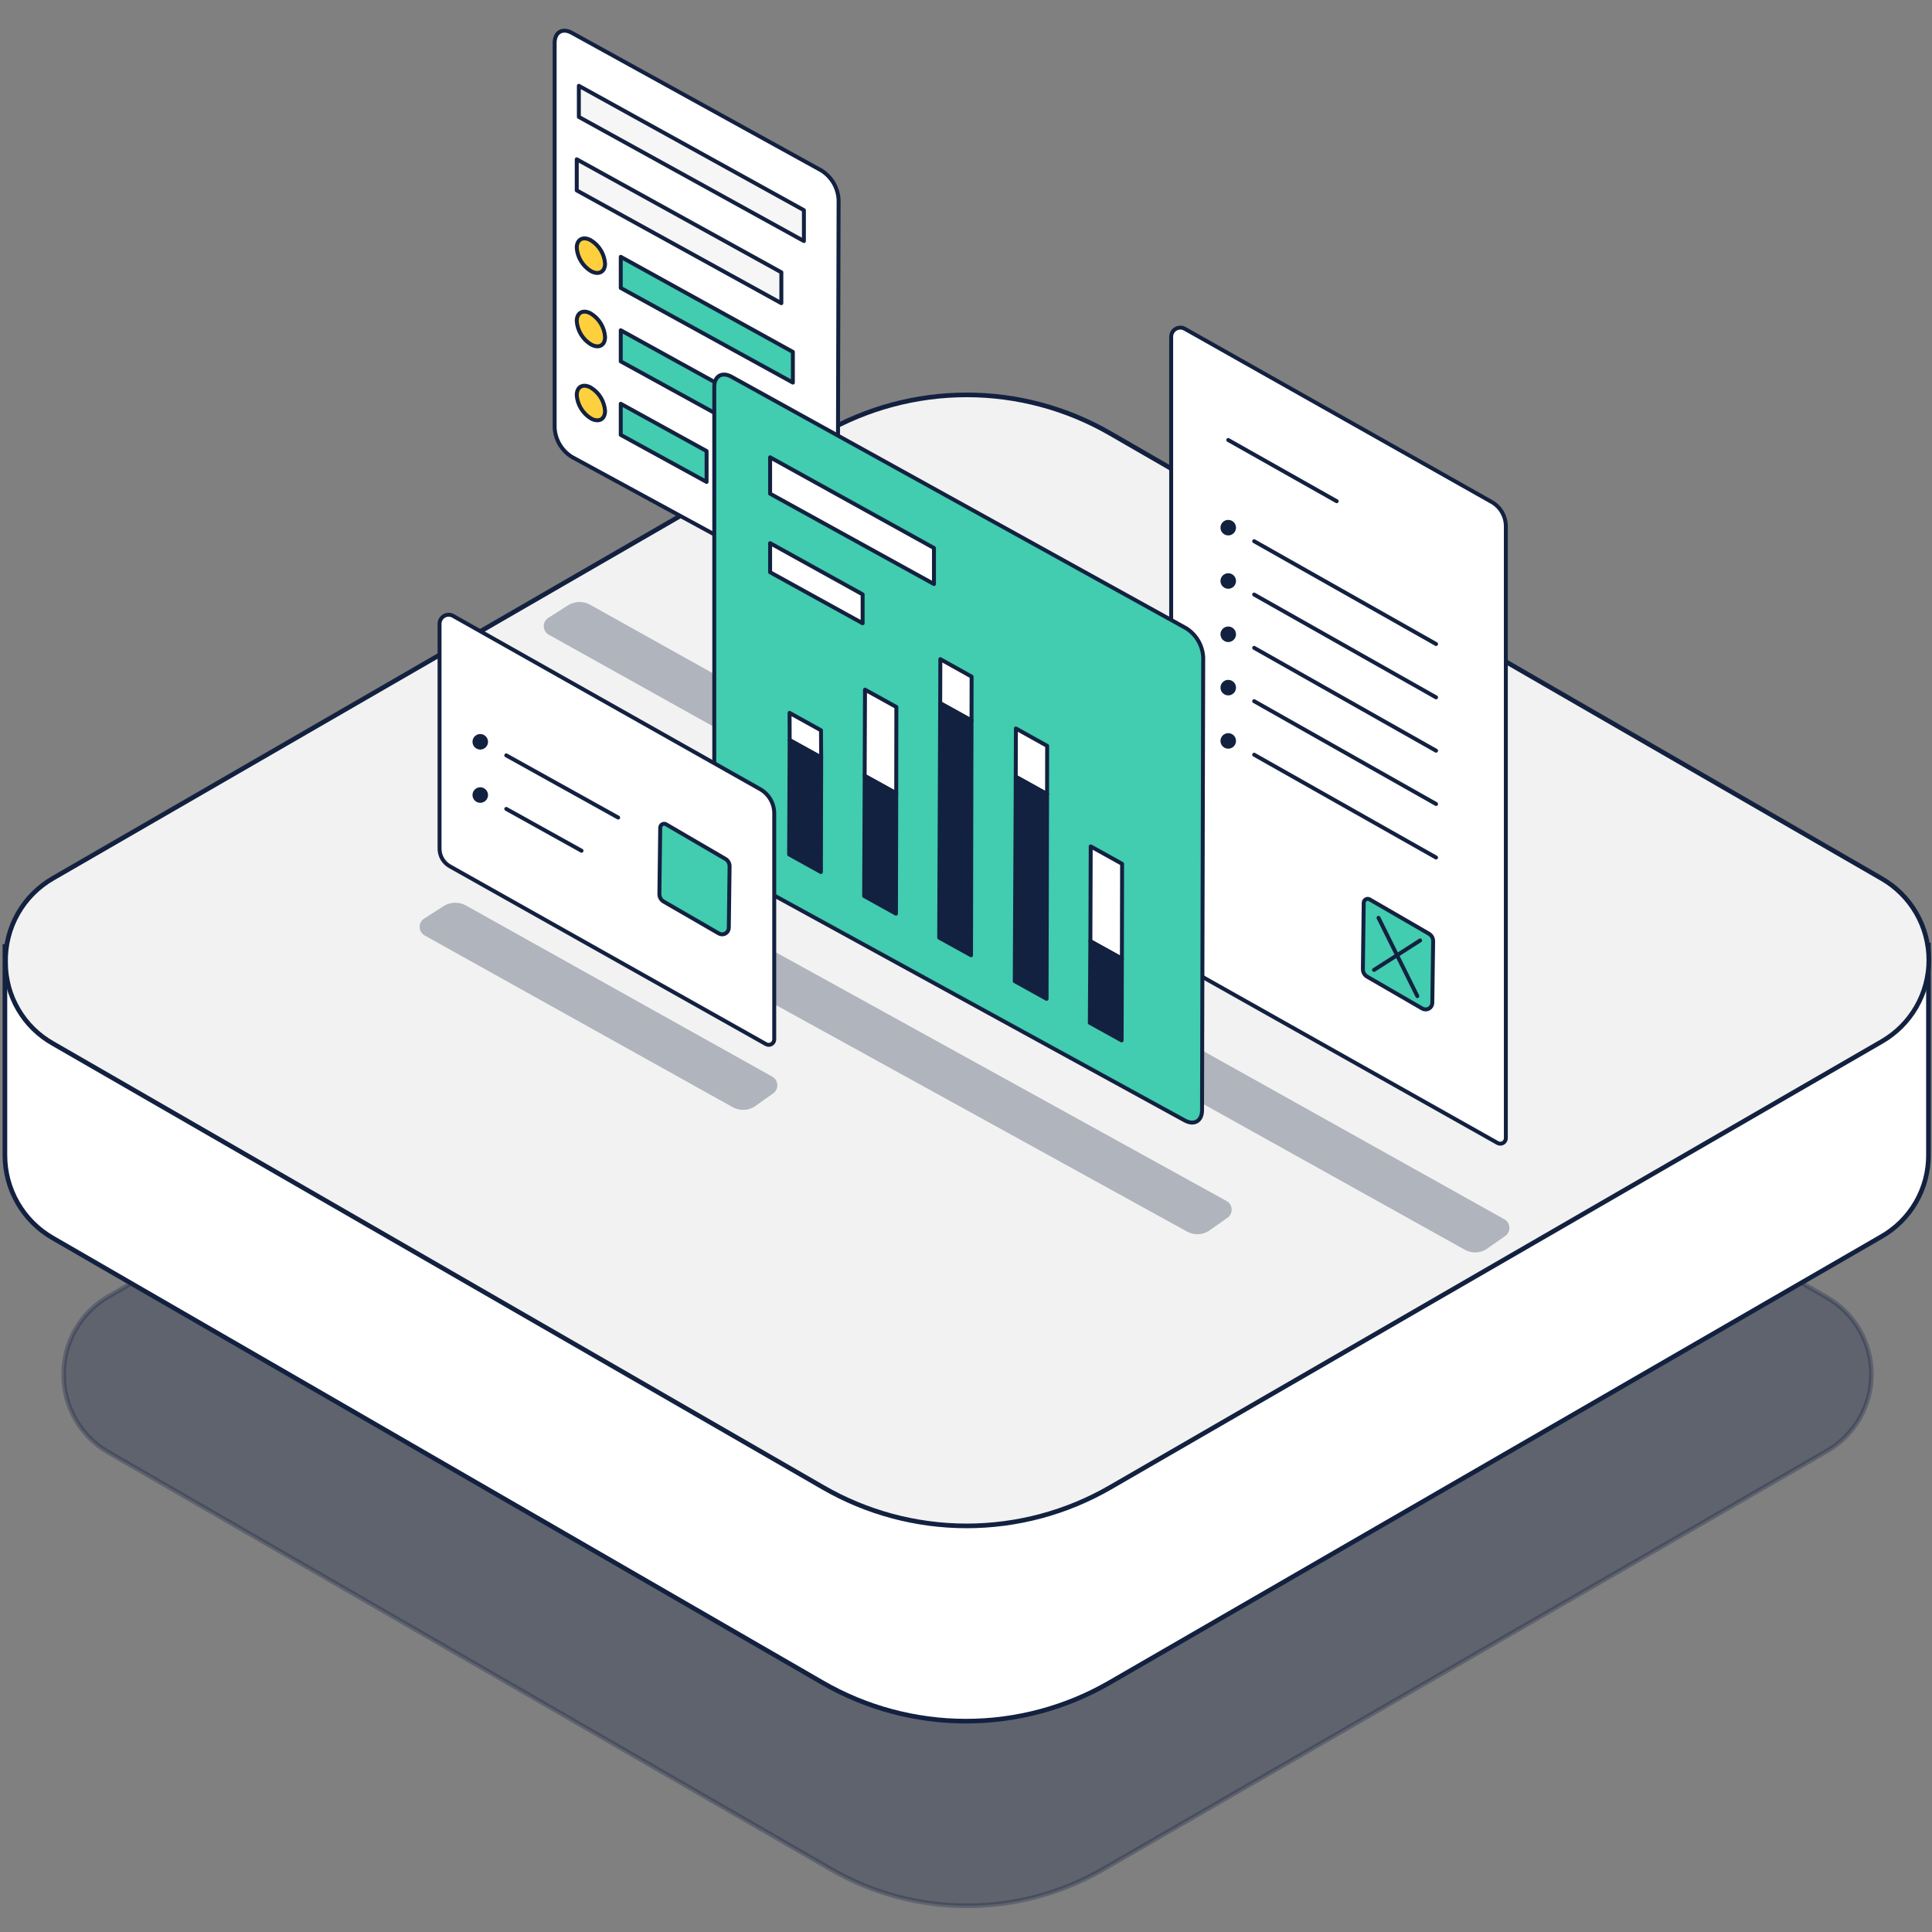 <svg width="300" height="300" viewBox="0 0 300 300" fill="none" xmlns="http://www.w3.org/2000/svg">
<rect x="0" y="0" width="300" height="300" fill="#808080" stroke="none"/>
<g clip-path="url(#clip0_94_277)">
<path opacity="0.3" d="M9.891 213.546C9.854 211.057 10.488 208.605 11.724 206.446C12.961 204.286 14.755 202.498 16.92 201.271L129.176 136.435C135.563 132.774 142.797 130.848 150.159 130.848C157.52 130.848 164.754 132.774 171.142 136.435L283.713 201.481C285.804 202.686 287.542 204.421 288.749 206.512C289.958 208.602 290.594 210.974 290.594 213.388C290.594 215.802 289.958 218.174 288.749 220.265C287.542 222.355 285.804 224.09 283.713 225.296L171.142 290.342C164.754 294.002 157.52 295.928 150.159 295.928C142.797 295.928 135.563 294.002 129.176 290.342L16.815 225.505C14.714 224.294 12.968 222.551 11.753 220.452C10.538 218.352 9.895 215.971 9.891 213.546Z" fill="#132140" stroke="#132140" stroke-width="0.72" stroke-miterlimit="10"/>
<path d="M299.449 146.401V179.344C299.464 181.922 298.792 184.457 297.501 186.688C296.21 188.919 294.348 190.766 292.106 192.038L172.295 261.281C165.518 265.198 157.829 267.261 150.001 267.261C142.173 267.261 134.484 265.198 127.707 261.281L8.212 192.248C5.94 190.948 4.054 189.068 2.745 186.801C1.437 184.535 0.753 181.961 0.763 179.344V146.611C0.763 151.857 3.595 149.129 8.212 151.647L127.707 220.679C134.484 224.597 142.173 226.659 150.001 226.659C157.829 226.659 165.518 224.597 172.295 220.679L292.106 151.437C296.722 148.919 299.554 151.647 299.449 146.401Z" fill="white" stroke="#132140" stroke-width="0.72" stroke-miterlimit="10"/>
<path d="M0.864 149.444C0.804 146.789 1.465 144.167 2.776 141.858C4.088 139.548 6.001 137.638 8.312 136.33L127.808 67.297C134.585 63.38 142.274 61.317 150.102 61.317C157.93 61.317 165.619 63.38 172.396 67.297L292.206 136.435C294.426 137.715 296.27 139.558 297.552 141.777C298.835 143.996 299.509 146.514 299.509 149.077C299.509 151.639 298.835 154.158 297.552 156.377C296.27 158.596 294.426 160.439 292.206 161.719L172.396 230.961C165.619 234.878 157.93 236.941 150.102 236.941C142.274 236.941 134.585 234.878 127.808 230.961L8.207 162.033C5.976 160.776 4.119 158.947 2.829 156.734C1.538 154.522 0.86 152.006 0.864 149.444Z" fill="#F2F2F2" stroke="#132140" stroke-width="0.72" stroke-linecap="round" stroke-linejoin="round"/>
<g style="mix-blend-mode:multiply" opacity="0.3">
<path d="M113.754 171.911L65.96 145.27C65.781 145.173 65.623 145.042 65.495 144.883C65.368 144.725 65.273 144.543 65.216 144.347C65.16 144.151 65.144 143.947 65.168 143.744C65.192 143.543 65.256 143.347 65.357 143.17C65.495 142.915 65.704 142.705 65.96 142.567L69.013 140.621C69.526 140.328 70.106 140.175 70.697 140.175C71.287 140.175 71.867 140.328 72.38 140.621L119.914 167.178C120.093 167.276 120.25 167.407 120.377 167.566C120.504 167.724 120.598 167.907 120.653 168.102C120.709 168.299 120.725 168.503 120.7 168.705C120.675 168.906 120.61 169.101 120.51 169.277C120.378 169.524 120.18 169.728 119.937 169.865L117.105 171.873C116.599 172.173 116.023 172.335 115.435 172.342C114.846 172.349 114.266 172.2 113.754 171.911Z" fill="#132140"/>
</g>
<g style="mix-blend-mode:multiply" opacity="0.3">
<path d="M227.409 194.033L179.623 167.407C179.377 167.278 179.171 167.083 179.026 166.845C178.883 166.607 178.807 166.335 178.807 166.056C178.807 165.778 178.883 165.505 179.026 165.267C179.171 165.028 179.377 164.835 179.623 164.705L182.676 162.758C183.191 162.466 183.772 162.312 184.363 162.312C184.955 162.312 185.536 162.466 186.05 162.758L233.585 189.323C233.763 189.42 233.92 189.552 234.047 189.711C234.175 189.87 234.269 190.052 234.323 190.247C234.379 190.443 234.395 190.647 234.37 190.85C234.346 191.051 234.281 191.246 234.18 191.422C234.049 191.669 233.85 191.873 233.607 192.01L230.714 194.033C230.212 194.323 229.642 194.476 229.062 194.476C228.481 194.476 227.911 194.323 227.409 194.033Z" fill="#132140"/>
</g>
<g style="mix-blend-mode:multiply" opacity="0.3">
<path d="M184.284 191.216L107.818 149.086C107.572 148.957 107.366 148.763 107.222 148.524C107.078 148.286 107.002 148.014 107.002 147.735C107.002 147.457 107.078 147.184 107.222 146.946C107.366 146.708 107.572 146.514 107.818 146.384L110.871 144.437C111.386 144.145 111.967 143.992 112.558 143.992C113.15 143.992 113.732 144.145 114.245 144.437L190.459 186.491C190.638 186.588 190.795 186.72 190.922 186.879C191.049 187.037 191.143 187.22 191.198 187.415C191.254 187.611 191.27 187.815 191.245 188.018C191.22 188.219 191.155 188.414 191.055 188.59C190.923 188.837 190.725 189.04 190.482 189.178L187.597 191.201C187.094 191.495 186.524 191.651 185.942 191.653C185.361 191.656 184.788 191.505 184.284 191.216Z" fill="#132140"/>
</g>
<g style="mix-blend-mode:multiply" opacity="0.3">
<path d="M133.036 125.239L85.25 98.575C85.004 98.446 84.798 98.251 84.653 98.013C84.51 97.775 84.434 97.502 84.434 97.224C84.434 96.946 84.51 96.673 84.653 96.434C84.798 96.196 85.004 96.002 85.25 95.873L88.303 93.926C88.818 93.634 89.398 93.48 89.99 93.48C90.582 93.48 91.163 93.634 91.677 93.926L139.242 120.491C139.421 120.589 139.578 120.72 139.705 120.879C139.831 121.037 139.926 121.22 139.981 121.415C140.037 121.611 140.053 121.815 140.028 122.018C140.003 122.219 139.938 122.414 139.837 122.59C139.706 122.837 139.508 123.041 139.265 123.178L136.372 125.201C135.869 125.502 135.295 125.665 134.709 125.672C134.123 125.679 133.545 125.529 133.036 125.239Z" fill="#132140"/>
</g>
<path d="M233.827 81.744V176.736C233.825 176.962 233.734 177.178 233.575 177.338C233.414 177.498 233.198 177.589 232.972 177.591C232.824 177.591 232.676 177.554 232.545 177.484L183.446 149.851C182.963 149.581 182.563 149.188 182.283 148.712C182.004 148.235 181.857 147.693 181.858 147.141V52.293C181.857 52.108 181.892 51.924 181.962 51.752C182.033 51.58 182.136 51.424 182.266 51.292C182.397 51.16 182.552 51.056 182.723 50.984C182.894 50.912 183.077 50.874 183.263 50.873C183.514 50.869 183.762 50.932 183.98 51.056L231.652 77.957C232.315 78.341 232.866 78.894 233.248 79.558C233.63 80.223 233.83 80.977 233.827 81.744Z" fill="white" stroke="#132140" stroke-width="0.612" stroke-linecap="round" stroke-linejoin="round"/>
<path d="M190.721 83.141C191.388 83.141 191.927 82.6 191.927 81.935C191.927 81.268 191.388 80.728 190.721 80.728C190.056 80.728 189.515 81.268 189.515 81.935C189.515 82.6 190.056 83.141 190.721 83.141Z" fill="#132140"/>
<path d="M194.747 84.041L222.991 100.003" stroke="#132140" stroke-width="0.612" stroke-linecap="round" stroke-linejoin="round"/>
<path d="M190.721 68.324L207.56 77.828" stroke="#132140" stroke-width="0.612" stroke-linecap="round" stroke-linejoin="round"/>
<path d="M190.721 91.422C191.388 91.422 191.927 90.883 191.927 90.216C191.927 89.551 191.388 89.01 190.721 89.01C190.056 89.01 189.515 89.551 189.515 90.216C189.515 90.883 190.056 91.422 190.721 91.422Z" fill="#132140"/>
<path d="M194.747 92.323L222.991 108.285" stroke="#132140" stroke-width="0.612" stroke-linecap="round" stroke-linejoin="round"/>
<path d="M190.721 99.697C191.388 99.697 191.927 99.157 191.927 98.491C191.927 97.825 191.388 97.285 190.721 97.285C190.056 97.285 189.515 97.825 189.515 98.491C189.515 99.157 190.056 99.697 190.721 99.697Z" fill="#132140"/>
<path d="M194.747 100.599L222.991 116.568" stroke="#132140" stroke-width="0.612" stroke-linecap="round" stroke-linejoin="round"/>
<path d="M190.721 107.98C191.388 107.98 191.927 107.44 191.927 106.774C191.927 106.108 191.388 105.568 190.721 105.568C190.056 105.568 189.515 106.108 189.515 106.774C189.515 107.44 190.056 107.98 190.721 107.98Z" fill="#132140"/>
<path d="M194.747 108.881L222.991 124.843" stroke="#132140" stroke-width="0.612" stroke-linecap="round" stroke-linejoin="round"/>
<path d="M190.721 116.255C191.388 116.255 191.927 115.715 191.927 115.049C191.927 114.383 191.388 113.843 190.721 113.843C190.056 113.843 189.515 114.383 189.515 115.049C189.515 115.715 190.056 116.255 190.721 116.255Z" fill="#132140"/>
<path d="M194.747 117.193L222.991 133.155" stroke="#132140" stroke-width="0.612" stroke-linecap="round" stroke-linejoin="round"/>
<path d="M222.537 146.163L222.407 155.713C222.406 155.849 222.378 155.984 222.325 156.11C222.272 156.236 222.195 156.349 222.098 156.445C222 156.541 221.885 156.616 221.759 156.668C221.633 156.719 221.498 156.745 221.361 156.743C221.182 156.739 221.007 156.692 220.849 156.607L212.3 151.659C212.093 151.54 211.921 151.368 211.803 151.159C211.685 150.952 211.624 150.716 211.628 150.477L211.758 140.179C211.764 140.016 211.833 139.863 211.949 139.751C212.066 139.639 212.222 139.575 212.384 139.575C212.488 139.578 212.591 139.607 212.682 139.659L221.842 144.965C222.055 145.084 222.232 145.258 222.355 145.468C222.477 145.679 222.54 145.92 222.537 146.163Z" fill="#42CCB0" stroke="#132140" stroke-width="0.612" stroke-linecap="round" stroke-linejoin="round"/>
<path d="M214.054 142.522L220.084 154.675" stroke="#132140" stroke-width="0.612" stroke-linecap="round" stroke-linejoin="round"/>
<path d="M213.354 150.613L220.514 146.033" stroke="#132140" stroke-width="0.612" stroke-linecap="round" stroke-linejoin="round"/>
<path d="M88.798 5.102C87.333 4.285 86.126 4.995 86.126 6.675V66.446C86.177 67.359 86.448 68.246 86.916 69.032C87.384 69.817 88.035 70.478 88.814 70.957L127.371 91.934C128.844 92.736 130.058 92.018 130.065 90.339L130.218 31.011C130.169 30.097 129.902 29.208 129.439 28.419C128.975 27.63 128.329 26.964 127.554 26.476L88.798 5.102Z" fill="white"/>
<path d="M88.798 5.102C87.333 4.285 86.126 4.995 86.126 6.675V66.446C86.177 67.359 86.448 68.246 86.916 69.032C87.384 69.817 88.035 70.478 88.814 70.957L127.371 91.934C128.844 92.736 130.058 92.018 130.065 90.339L130.218 31.011C130.169 30.097 129.902 29.208 129.439 28.419C128.975 27.63 128.329 26.964 127.554 26.476L88.798 5.102Z" stroke="#132140" stroke-width="0.612" stroke-linecap="round" stroke-linejoin="round"/>
<path d="M96.391 39.881V44.713L123.116 59.408V54.645L96.391 39.881Z" fill="#42CCB0"/>
<path d="M96.391 39.881V44.713L123.116 59.408V54.645L96.391 39.881Z" stroke="#132140" stroke-width="0.612" stroke-linecap="round" stroke-linejoin="round"/>
<path d="M96.391 51.285V56.117L112.895 65.186V60.392L96.391 51.285Z" fill="#42CCB0"/>
<path d="M96.391 51.285V56.117L112.895 65.186V60.392L96.391 51.285Z" stroke="#132140" stroke-width="0.612" stroke-linecap="round" stroke-linejoin="round"/>
<path d="M96.391 62.698V67.53L109.719 74.835V70.041L96.391 62.698Z" fill="white"/>
<path d="M96.391 62.698V67.53L109.719 74.835V70.041L96.391 62.698Z" fill="#42CCB0"/>
<path d="M96.391 62.698V67.53L109.719 74.835V70.041L96.391 62.698Z" stroke="#132140" stroke-width="0.612" stroke-linecap="round" stroke-linejoin="round"/>
<path d="M93.954 63.812C93.902 63.078 93.675 62.366 93.293 61.737C92.91 61.108 92.383 60.579 91.755 60.194C90.549 59.515 89.557 60.034 89.557 61.354C89.609 62.089 89.836 62.8 90.219 63.429C90.601 64.059 91.128 64.588 91.755 64.973C92.969 65.644 93.954 65.118 93.954 63.812Z" fill="#FFD03E"/>
<path d="M93.954 63.812C93.902 63.078 93.675 62.366 93.293 61.737C92.91 61.108 92.383 60.579 91.755 60.194C90.549 59.515 89.557 60.034 89.557 61.354C89.609 62.089 89.836 62.8 90.219 63.429C90.601 64.059 91.128 64.588 91.755 64.973C92.969 65.644 93.954 65.118 93.954 63.812Z" stroke="#132140" stroke-width="0.612" stroke-linecap="round" stroke-linejoin="round"/>
<path d="M93.954 52.316C93.902 51.581 93.675 50.868 93.293 50.237C92.911 49.607 92.383 49.077 91.755 48.69C90.549 48.011 89.557 48.538 89.557 49.85C89.609 50.586 89.835 51.299 90.218 51.929C90.6 52.56 91.127 53.09 91.755 53.477C92.969 54.148 93.954 53.667 93.954 52.316Z" fill="#FFD03E"/>
<path d="M93.954 52.316C93.902 51.581 93.675 50.868 93.293 50.237C92.911 49.607 92.383 49.077 91.755 48.69C90.549 48.011 89.557 48.538 89.557 49.85C89.609 50.586 89.835 51.299 90.218 51.929C90.6 52.56 91.127 53.09 91.755 53.477C92.969 54.148 93.954 53.667 93.954 52.316Z" stroke="#132140" stroke-width="0.612" stroke-linecap="round" stroke-linejoin="round"/>
<path d="M93.954 40.934C93.902 40.2 93.675 39.488 93.293 38.859C92.91 38.229 92.383 37.7 91.755 37.316C90.549 36.636 89.557 37.156 89.557 38.476C89.609 39.211 89.836 39.922 90.219 40.551C90.601 41.18 91.128 41.709 91.755 42.094C92.969 42.766 93.954 42.217 93.954 40.934Z" fill="#FFD03E"/>
<path d="M93.954 40.934C93.902 40.2 93.675 39.488 93.293 38.859C92.91 38.229 92.383 37.7 91.755 37.316C90.549 36.636 89.557 37.156 89.557 38.476C89.609 39.211 89.836 39.922 90.219 40.551C90.601 41.18 91.128 41.709 91.755 42.094C92.969 42.766 93.954 42.217 93.954 40.934Z" stroke="#132140" stroke-width="0.612" stroke-linecap="round" stroke-linejoin="round"/>
<path d="M89.557 13.324V18.156L124.503 37.431V32.637L89.557 13.324Z" fill="white"/>
<path d="M89.884 13.324V18.156L124.831 37.431V32.637L89.884 13.324Z" stroke="#132140" stroke-width="0.612" stroke-linecap="round" stroke-linejoin="round"/>
<g opacity="0.2">
<path opacity="0.2" d="M89.886 13.324V18.156L124.833 37.431V32.637L89.886 13.324Z" fill="#132140"/>
</g>
<g opacity="0.2">
<path opacity="0.2" d="M89.554 24.735V29.568L121.325 47.079V42.285L89.554 24.735Z" fill="#132140"/>
</g>
<path d="M89.557 24.736V29.568L121.328 47.079V42.285L89.557 24.736Z" stroke="#132140" stroke-width="0.612" stroke-linecap="round" stroke-linejoin="round"/>
<path d="M113.583 58.499C112.11 57.69 110.911 58.392 110.911 60.072V130.903C110.962 131.816 111.232 132.704 111.698 133.491C112.165 134.278 112.814 134.94 113.591 135.423L183.965 173.98C185.438 174.789 186.652 174.071 186.652 172.392L186.835 102.079C186.788 101.165 186.522 100.275 186.058 99.486C185.594 98.696 184.947 98.03 184.171 97.545L113.583 58.499Z" fill="#42CCB0"/>
<path d="M150.778 148.332L145.839 145.599L145.992 109.194L150.855 111.889L150.778 148.332Z" fill="#132140"/>
<path d="M150.871 105.064L150.855 111.889L145.993 109.194L146.016 102.355L150.871 105.064Z" fill="white"/>
<path d="M150.778 148.332L145.839 145.599L145.992 109.194L150.855 111.889L150.778 148.332Z" stroke="#132140" stroke-width="0.612" stroke-linecap="round" stroke-linejoin="round"/>
<path d="M150.871 105.064L150.855 111.889L145.993 109.194L146.016 102.355L150.871 105.064Z" stroke="#132140" stroke-width="0.612" stroke-linecap="round" stroke-linejoin="round"/>
<path d="M139.124 141.873L134.185 139.133L134.269 120.476L139.169 123.186L139.124 141.873Z" fill="#132140"/>
<path d="M139.188 109.782L139.165 123.187L134.264 120.477L134.318 107.088L139.188 109.782Z" fill="white"/>
<path d="M139.124 141.873L134.185 139.133L134.269 120.476L139.169 123.186L139.124 141.873Z" stroke="#132140" stroke-width="0.612" stroke-linecap="round" stroke-linejoin="round"/>
<path d="M139.188 109.782L139.165 123.187L134.264 120.477L134.318 107.088L139.188 109.782Z" stroke="#132140" stroke-width="0.612" stroke-linecap="round" stroke-linejoin="round"/>
<path d="M127.467 135.407L122.536 132.675L122.62 114.926L127.513 117.636L127.467 135.407Z" fill="#132140"/>
<path d="M127.483 113.4L127.514 117.636L122.621 114.926L122.605 110.697L127.483 113.4Z" fill="white"/>
<path d="M127.467 135.407L122.536 132.675L122.62 114.926L127.513 117.636L127.467 135.407Z" stroke="#132140" stroke-width="0.612" stroke-linecap="round" stroke-linejoin="round"/>
<path d="M127.483 113.4L127.514 117.636L122.621 114.926L122.605 110.697L127.483 113.4Z" stroke="#132140" stroke-width="0.612" stroke-linecap="round" stroke-linejoin="round"/>
<path d="M174.165 161.553L169.227 158.82L169.311 146.156L174.204 148.866L174.165 161.553Z" fill="#132140"/>
<path d="M174.238 134.133L174.207 148.866L169.314 146.156L169.367 131.431L174.238 134.133Z" fill="white"/>
<path d="M174.165 161.553L169.227 158.82L169.311 146.156L174.204 148.866L174.165 161.553Z" stroke="#132140" stroke-width="0.612" stroke-linecap="round" stroke-linejoin="round"/>
<path d="M174.238 134.133L174.207 148.866L169.314 146.156L169.367 131.431L174.238 134.133Z" stroke="#132140" stroke-width="0.612" stroke-linecap="round" stroke-linejoin="round"/>
<path d="M162.511 155.095L157.572 152.355L157.725 120.614L162.588 123.317L162.511 155.095Z" fill="#132140"/>
<path d="M162.602 115.819L162.587 123.316L157.725 120.613L157.748 113.117L162.602 115.819Z" fill="white"/>
<path d="M162.511 155.095L157.572 152.355L157.725 120.614L162.588 123.317L162.511 155.095Z" stroke="#132140" stroke-width="0.612" stroke-linecap="round" stroke-linejoin="round"/>
<path d="M162.602 115.819L162.587 123.316L157.725 120.613L157.748 113.117L162.602 115.819Z" stroke="#132140" stroke-width="0.612" stroke-linecap="round" stroke-linejoin="round"/>
<path d="M119.581 71.01V76.659L145.024 90.69V85.094L119.581 71.01Z" fill="white"/>
<path d="M119.581 84.339V88.858L133.947 96.781V92.293L119.581 84.339Z" fill="white"/>
<path d="M119.581 84.339V88.858L133.947 96.781V92.293L119.581 84.339Z" stroke="#132140" stroke-width="0.612" stroke-linecap="round" stroke-linejoin="round"/>
<path d="M113.583 58.499C112.11 57.69 110.911 58.392 110.911 60.072V130.903C110.962 131.816 111.232 132.704 111.698 133.491C112.165 134.278 112.814 134.94 113.591 135.423L183.965 173.98C185.438 174.789 186.652 174.071 186.652 172.392L186.835 102.079C186.788 101.165 186.522 100.275 186.058 99.486C185.594 98.696 184.947 98.03 184.171 97.545L113.583 58.499Z" stroke="#132140" stroke-width="0.612" stroke-linecap="round" stroke-linejoin="round"/>
<path d="M119.581 71.01V76.659L145.024 90.69V85.094L119.581 71.01Z" stroke="#132140" stroke-width="0.612" stroke-linecap="round" stroke-linejoin="round"/>
<path d="M120.223 126.355V161.385C120.223 161.612 120.133 161.83 119.973 161.99C119.812 162.15 119.595 162.24 119.368 162.24C119.221 162.243 119.076 162.206 118.948 162.133L69.849 134.515C69.366 134.244 68.964 133.849 68.683 133.372C68.403 132.894 68.255 132.351 68.254 131.797V96.912C68.246 96.659 68.306 96.409 68.428 96.188C68.55 95.966 68.729 95.781 68.946 95.652C69.164 95.524 69.412 95.456 69.665 95.456C69.918 95.456 70.166 95.523 70.383 95.652L118.048 122.546C118.716 122.93 119.27 123.485 119.653 124.155C120.035 124.824 120.232 125.584 120.223 126.355Z" fill="white" stroke="#132140" stroke-width="0.612" stroke-linecap="round" stroke-linejoin="round"/>
<path d="M74.574 116.392C75.24 116.392 75.78 115.853 75.78 115.186C75.78 114.521 75.24 113.98 74.574 113.98C73.908 113.98 73.368 114.521 73.368 115.186C73.368 115.853 73.908 116.392 74.574 116.392Z" fill="#132140"/>
<path d="M78.613 117.293L95.987 126.949" stroke="#132140" stroke-width="0.612" stroke-linecap="round" stroke-linejoin="round"/>
<path d="M74.574 124.659C75.24 124.659 75.78 124.12 75.78 123.453C75.78 122.788 75.24 122.247 74.574 122.247C73.908 122.247 73.368 122.788 73.368 123.453C73.368 124.12 73.908 124.659 74.574 124.659Z" fill="#132140"/>
<path d="M78.613 125.607L90.3 132.103" stroke="#132140" stroke-width="0.612" stroke-linecap="round" stroke-linejoin="round"/>
<path d="M113.291 134.499L113.169 144.049C113.167 144.325 113.056 144.589 112.86 144.784C112.663 144.978 112.399 145.087 112.123 145.087C111.944 145.08 111.768 145.03 111.612 144.942L103.054 139.995C102.85 139.875 102.681 139.703 102.565 139.497C102.448 139.29 102.388 139.057 102.39 138.82L102.52 128.514C102.521 128.434 102.54 128.356 102.572 128.282C102.605 128.208 102.651 128.143 102.709 128.087C102.767 128.032 102.836 127.988 102.911 127.959C102.986 127.931 103.066 127.917 103.146 127.919C103.249 127.917 103.351 127.946 103.436 128.003L112.596 133.346C112.805 133.459 112.98 133.625 113.102 133.828C113.224 134.03 113.289 134.262 113.291 134.499Z" fill="#42CCB0" stroke="#132140" stroke-width="0.612" stroke-linecap="round" stroke-linejoin="round"/>
</g>
<defs>
<clipPath id="clip0_94_277">
<rect width="300" height="292.366" fill="white" transform="translate(0 4)"/>
</clipPath>
</defs>
</svg>
